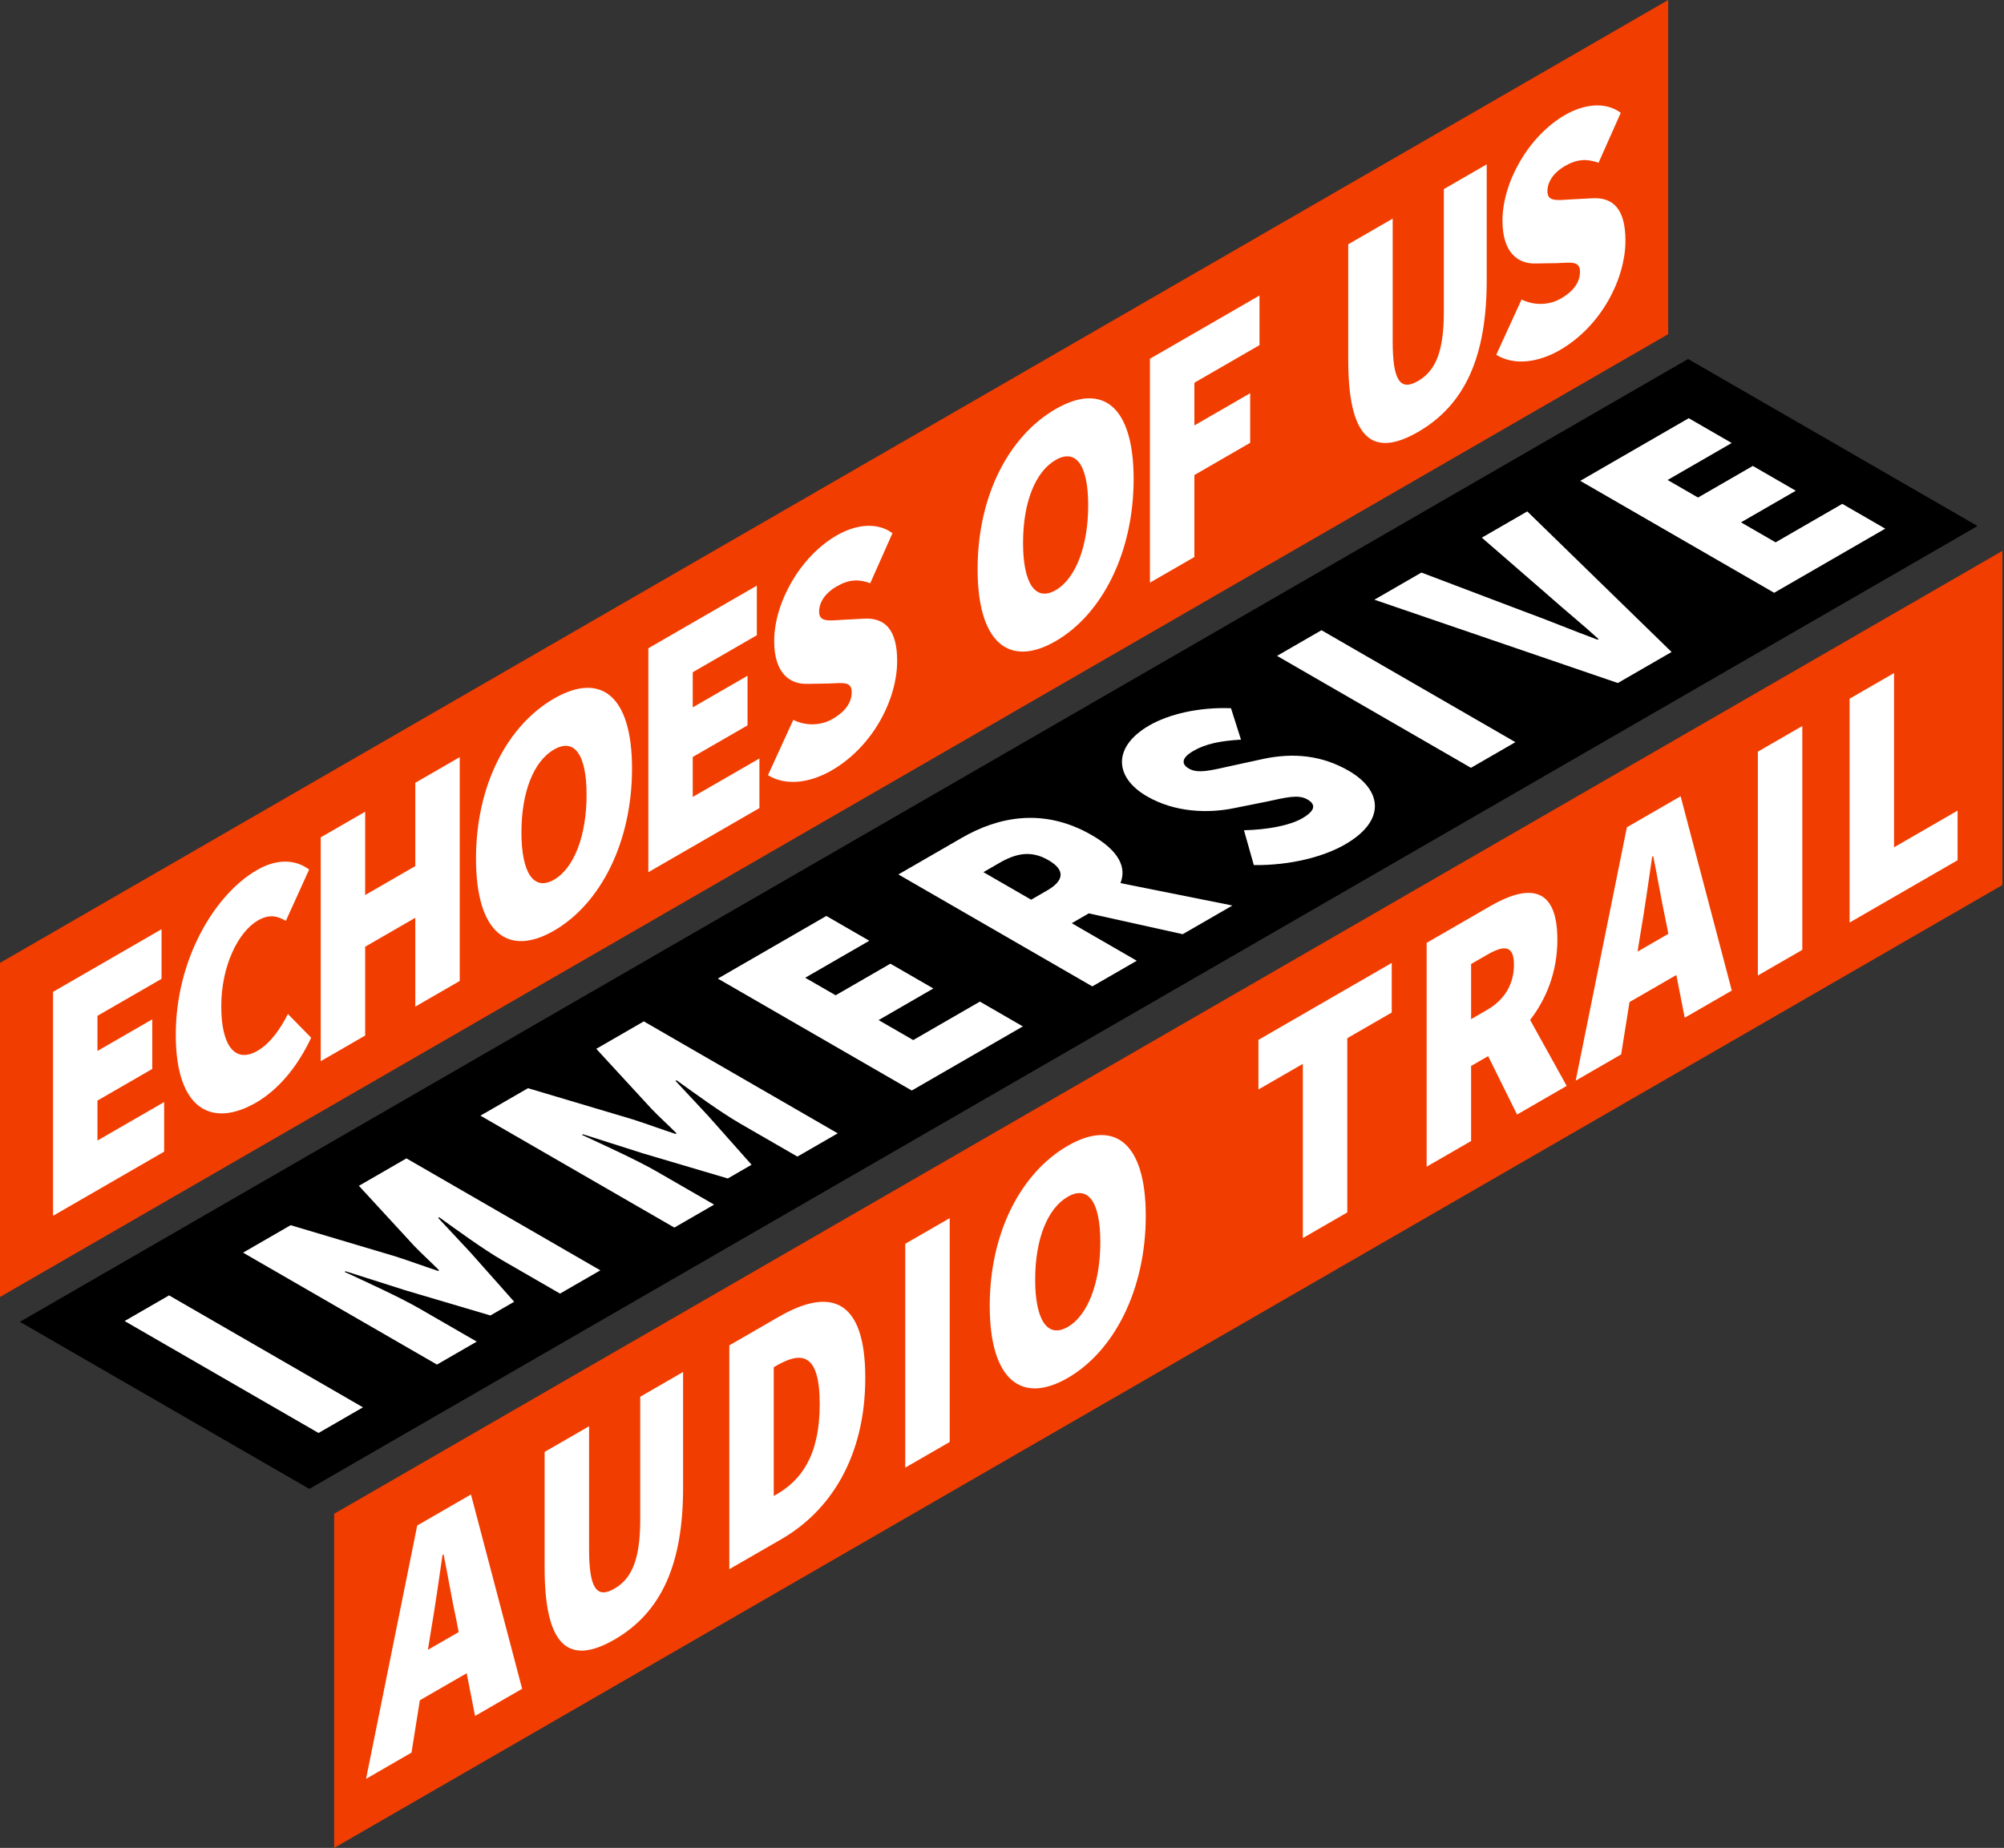 <svg width="425" height="392" viewBox="0 0 425 392" fill="none" xmlns="http://www.w3.org/2000/svg">
<rect x="0" y="0" width="425" height="392" fill="#333333" stroke="none"/>
<g clip-path="url(#clip0_129_5369)">
<path d="M358.003 76.156L4.218 280.402L65.6 315.844L419.385 111.587L358.003 76.156Z" fill="black"/>
<path d="M26.426 280.234L35.853 274.792L76.978 298.54L67.551 303.981L26.426 280.234Z" fill="white"/>
<path d="M51.554 265.724L61.636 259.903L83.833 266.515C86.764 267.453 89.844 268.592 92.912 269.604L93.133 269.478C91.383 267.706 89.401 265.935 87.787 264.237L76.114 251.551L86.195 245.73L127.32 269.478L118.768 274.413L106.621 267.4C102.445 264.986 96.824 260.863 93.144 258.226L92.923 258.353L99.83 265.755L109.046 276.142L104.005 279.053L86.016 273.727L73.298 269.678L73.077 269.805C77.632 271.924 84.782 275.172 88.958 277.587L101.106 284.599L92.669 289.471L51.544 265.724H51.554Z" fill="white"/>
<path d="M101.896 236.662L111.977 230.841L134.175 237.453C137.106 238.391 140.185 239.53 143.254 240.542L143.475 240.416C141.725 238.644 139.742 236.873 138.129 235.175L126.456 222.489L136.537 216.668L177.662 240.416L169.11 245.351L156.962 238.338C152.787 235.924 147.166 231.801 143.486 229.164L143.264 229.291L150.171 236.693L159.388 247.08L154.347 249.991L136.357 244.665L123.64 240.616L123.419 240.743C127.974 242.862 135.124 246.11 139.3 248.525L151.447 255.537L143.011 260.409L101.886 236.662H101.896Z" fill="white"/>
<path d="M152.238 207.589L175.247 194.302L184.358 199.564L170.766 207.41L177.219 211.132L188.829 204.426L197.94 209.688L186.33 216.394L193.67 220.633L207.81 212.472L216.921 217.733L193.364 231.337L152.238 207.589Z" fill="white"/>
<path d="M261.347 192.088L237.621 187.332C238.929 184.084 237.41 180.541 231.537 177.156C221.287 171.241 211.67 173.286 204.004 177.715L190.527 185.497L231.653 209.245L241.08 203.804L227.287 195.842L230.904 193.754L250.824 198.172L261.347 192.099V192.088ZM208.559 185.012L211.955 183.051C215.677 180.9 218.788 180.415 222.331 182.46C225.874 184.506 225.8 186.742 222.078 188.893L218.682 190.854L208.559 185.012Z" fill="white"/>
<path d="M265.913 183.536L263.815 176.123C268.676 176.017 273.495 175.132 276.131 173.613C278.979 171.968 279.116 170.65 277.281 169.596C275.32 168.467 272.873 169.142 268.476 170.081L261.885 171.399C256.275 172.59 249.2 172.369 243.252 168.931C236.229 164.871 235.955 158.386 243.727 153.894C247.787 151.553 254.05 149.982 261.063 150.235L263.182 156.899C258.806 157.163 255.716 157.775 253.08 159.293C250.781 160.622 250.307 161.993 252.142 163.047C254.103 164.175 256.824 163.416 261.516 162.383L267.801 161.012C274.265 159.62 280.328 160.211 286.023 163.501C292.982 167.518 294.142 174.003 285.263 179.128C280.771 181.722 273.727 183.599 265.903 183.515L265.913 183.536Z" fill="white"/>
<path d="M270.827 139.131L280.255 133.69L321.38 157.437L311.953 162.879L270.827 139.131Z" fill="white"/>
<path d="M291.475 127.215L301.45 121.458L323.141 129.683C328.498 131.634 333.391 133.7 338.801 135.693L339.022 135.567C335.584 132.435 332.052 129.577 328.614 126.519L314.262 114.055L323.9 108.487L354.502 138.309L343.103 144.889L291.464 127.215H291.475Z" fill="white"/>
<path d="M335.131 102.002L358.14 88.715L367.251 93.977L353.658 101.823L360.112 105.545L371.733 98.838L380.843 104.101L369.223 110.807L376.562 115.046L390.703 106.884L399.814 112.146L376.256 125.749L335.131 102.002Z" fill="white"/>
<path d="M353.785 0L0 204.257V275.13L353.785 70.883V0Z" fill="#F23D00"/>
<path d="M11.252 210.404L34.261 197.118V207.642L20.668 215.487V222.942L32.289 216.236V226.76L20.668 233.466V241.944L34.809 233.783V244.307L11.252 257.91V210.425V210.404Z" fill="white"/>
<path d="M37.277 219.484C37.277 203.561 45.491 189.757 54.486 184.569C59.2 181.849 63.038 182.555 65.558 184.464L60.623 195.346C58.873 194.313 57.112 193.859 54.708 195.251C50.542 197.655 46.925 204.858 46.925 213.473C46.925 222.088 49.994 225.579 54.592 222.921C57.333 221.34 59.527 218.176 61.056 215.097L65.991 220.137C62.975 226.549 58.873 231.262 54.265 233.92C45.164 239.171 37.277 235.691 37.277 219.473V219.484Z" fill="white"/>
<path d="M68.015 177.63L77.442 172.189V189.863L88.072 183.725V166.052L97.499 160.611V208.095L88.072 213.536V194.692L77.442 200.829V219.673L68.015 225.115V177.63Z" fill="white"/>
<path d="M100.947 182.144C100.947 166.505 107.633 153.883 117.492 148.189C127.352 142.494 134.038 147.472 134.038 163.036C134.038 178.674 127.352 191.729 117.492 197.423C107.633 203.118 100.947 197.771 100.947 182.144ZM124.399 168.604C124.399 159.978 121.774 156.53 117.492 158.997C113.211 161.465 110.585 167.95 110.585 176.576C110.585 185.202 113.211 189.082 117.492 186.615C121.774 184.147 124.399 177.219 124.399 168.604Z" fill="white"/>
<path d="M137.496 137.517L160.506 124.23V134.754L146.913 142.6V150.055L158.534 143.349V153.872L146.913 160.579V169.057L161.054 160.895V171.419L137.496 185.022V137.538V137.517Z" fill="white"/>
<path d="M162.868 164.439L168.235 152.713C170.755 153.957 173.929 154.031 176.566 152.512C179.413 150.867 180.625 148.927 180.625 146.808C180.625 144.54 178.812 144.857 175.806 144.994L171.367 145.068C167.529 145.236 164.186 142.853 164.186 135.988C164.186 127.879 169.669 118.062 177.441 113.58C181.501 111.239 185.993 110.691 189.272 113.106L184.559 123.714C182.144 122.839 180.067 122.87 177.441 124.389C175.142 125.717 173.718 127.637 173.718 129.756C173.718 132.023 175.743 131.654 178.98 131.465L183.304 131.233C187.743 131.011 190.264 133.647 190.264 140.217C190.264 148.252 185.223 158.323 176.344 163.448C171.852 166.042 166.706 166.822 162.868 164.439Z" fill="white"/>
<path d="M207.325 120.73C207.325 105.091 214.011 92.469 223.87 86.775C233.73 81.08 240.416 86.058 240.416 101.622C240.416 117.186 233.73 130.315 223.87 136.009C214.011 141.704 207.325 136.357 207.325 120.73ZM230.777 107.19C230.777 98.564 228.152 95.116 223.87 97.583C219.589 100.051 216.963 106.536 216.963 115.162C216.963 123.777 219.589 127.668 223.87 125.201C228.152 122.733 230.777 115.805 230.777 107.19Z" fill="white"/>
<path d="M243.874 76.103L267.105 62.69V73.214L253.302 81.186V90.244L265.133 83.411V93.935L253.302 100.768V118.157L243.874 123.598V76.114V76.103Z" fill="white"/>
<path d="M285.928 76.367V51.818L295.355 46.377V72.381C295.355 80.859 297 82.979 300.722 80.828C304.445 78.676 306.206 74.595 306.206 66.117V40.113L315.296 34.862V59.411C315.296 75.629 310.698 85.879 300.722 91.636C290.747 97.394 285.928 92.585 285.928 76.367Z" fill="white"/>
<path d="M317.32 75.26L322.688 63.533C325.208 64.778 328.382 64.852 331.018 63.333C333.865 61.688 335.078 59.748 335.078 57.628C335.078 55.361 333.264 55.678 330.259 55.815L325.82 55.888C321.981 56.057 318.638 53.674 318.638 46.809C318.638 38.7 324.122 28.893 331.893 24.401C335.953 22.06 340.445 21.512 343.725 23.927L339.011 34.535C336.597 33.66 334.519 33.691 331.893 35.21C329.595 36.538 328.171 38.458 328.171 40.577C328.171 42.844 330.196 42.475 333.433 42.285L337.756 42.053C342.196 41.832 344.716 44.468 344.716 51.038C344.716 59.073 339.676 69.144 330.797 74.268C326.305 76.862 321.159 77.643 317.32 75.26Z" fill="white"/>
<path d="M424.658 116.86L70.873 321.117V392L424.658 187.743V116.86Z" fill="#F23D00"/>
<path d="M100.758 364.003L110.733 358.245L99.882 317.025L88.483 323.605L77.632 377.353L87.27 371.785L89.042 360.681L98.975 354.945L100.747 364.003H100.758ZM90.75 349.978L91.33 346.361C92.206 341.321 93.081 335.12 93.851 329.858L94.072 329.732C94.947 333.971 95.823 339.243 96.698 343.261L97.278 346.213L90.75 349.978Z" fill="white"/>
<path d="M115.499 332.547V307.998L124.927 302.557V328.561C124.927 337.039 126.572 339.159 130.294 337.008C134.016 334.856 135.777 330.776 135.777 322.297V296.293L144.867 291.042V315.591C144.867 331.809 140.27 342.059 130.294 347.816C120.319 353.574 115.499 348.765 115.499 332.547Z" fill="white"/>
<path d="M154.674 285.39L165.198 279.316C176.049 273.052 183.504 275.467 183.504 292.276C183.504 309.085 176.049 320.536 165.746 326.484L154.674 332.874V285.39ZM164.639 317.035C169.785 314.062 173.845 308.947 173.845 297.844C173.845 286.74 169.785 286.74 164.639 289.713L164.091 290.03V317.352L164.639 317.035Z" fill="white"/>
<path d="M191.982 263.846L201.41 258.405V305.889L191.982 311.331V263.846Z" fill="white"/>
<path d="M209.898 277.017C209.898 261.379 216.584 248.756 226.443 243.062C236.303 237.368 242.989 242.345 242.989 257.91C242.989 273.548 236.303 286.613 226.443 292.307C216.584 298.002 209.898 292.655 209.898 277.017ZM233.35 263.477C233.35 254.862 230.725 251.403 226.443 253.871C222.162 256.338 219.536 262.824 219.536 271.449C219.536 280.075 222.162 283.956 226.443 281.488C230.725 279.021 233.35 272.093 233.35 263.477Z" fill="white"/>
<path d="M276.311 225.674L266.884 231.115V220.591L295.155 204.267V214.791L285.727 220.232V257.193L276.3 262.634V225.674H276.311Z" fill="white"/>
<path d="M332.252 230.345L324.501 216.362C327.971 211.87 330.28 206.123 330.28 199.343C330.28 187.511 323.7 187.796 316.034 192.225L302.557 200.007V247.491L311.985 242.05V226.127L315.601 224.039L321.728 236.43L332.252 230.356V230.345ZM311.985 204.499L315.38 202.538C319.102 200.387 321.074 200.566 321.074 204.658C321.074 208.749 319.102 212.081 315.38 214.232L311.985 216.194V204.51V204.499Z" fill="white"/>
<path d="M357.296 215.888L367.272 210.13L356.421 168.91L345.022 175.49L334.171 229.238L343.809 223.67L345.581 212.566L355.514 206.83L357.286 215.888H357.296ZM347.289 201.863L347.869 198.246C348.744 193.206 349.62 187.005 350.389 181.743L350.611 181.617C351.486 185.856 352.361 191.128 353.237 195.146L353.817 198.098L347.289 201.863Z" fill="white"/>
<path d="M372.798 159.451L382.225 154.01V201.494L372.798 206.935V159.451Z" fill="white"/>
<path d="M392.253 148.221L401.68 142.779V179.74L415.157 171.957V182.481L392.253 195.705V148.221Z" fill="white"/>
</g>
<defs>
<clipPath id="clip0_129_5369">
<rect width="424.658" height="392" fill="white"/>
</clipPath>
</defs>
</svg>
